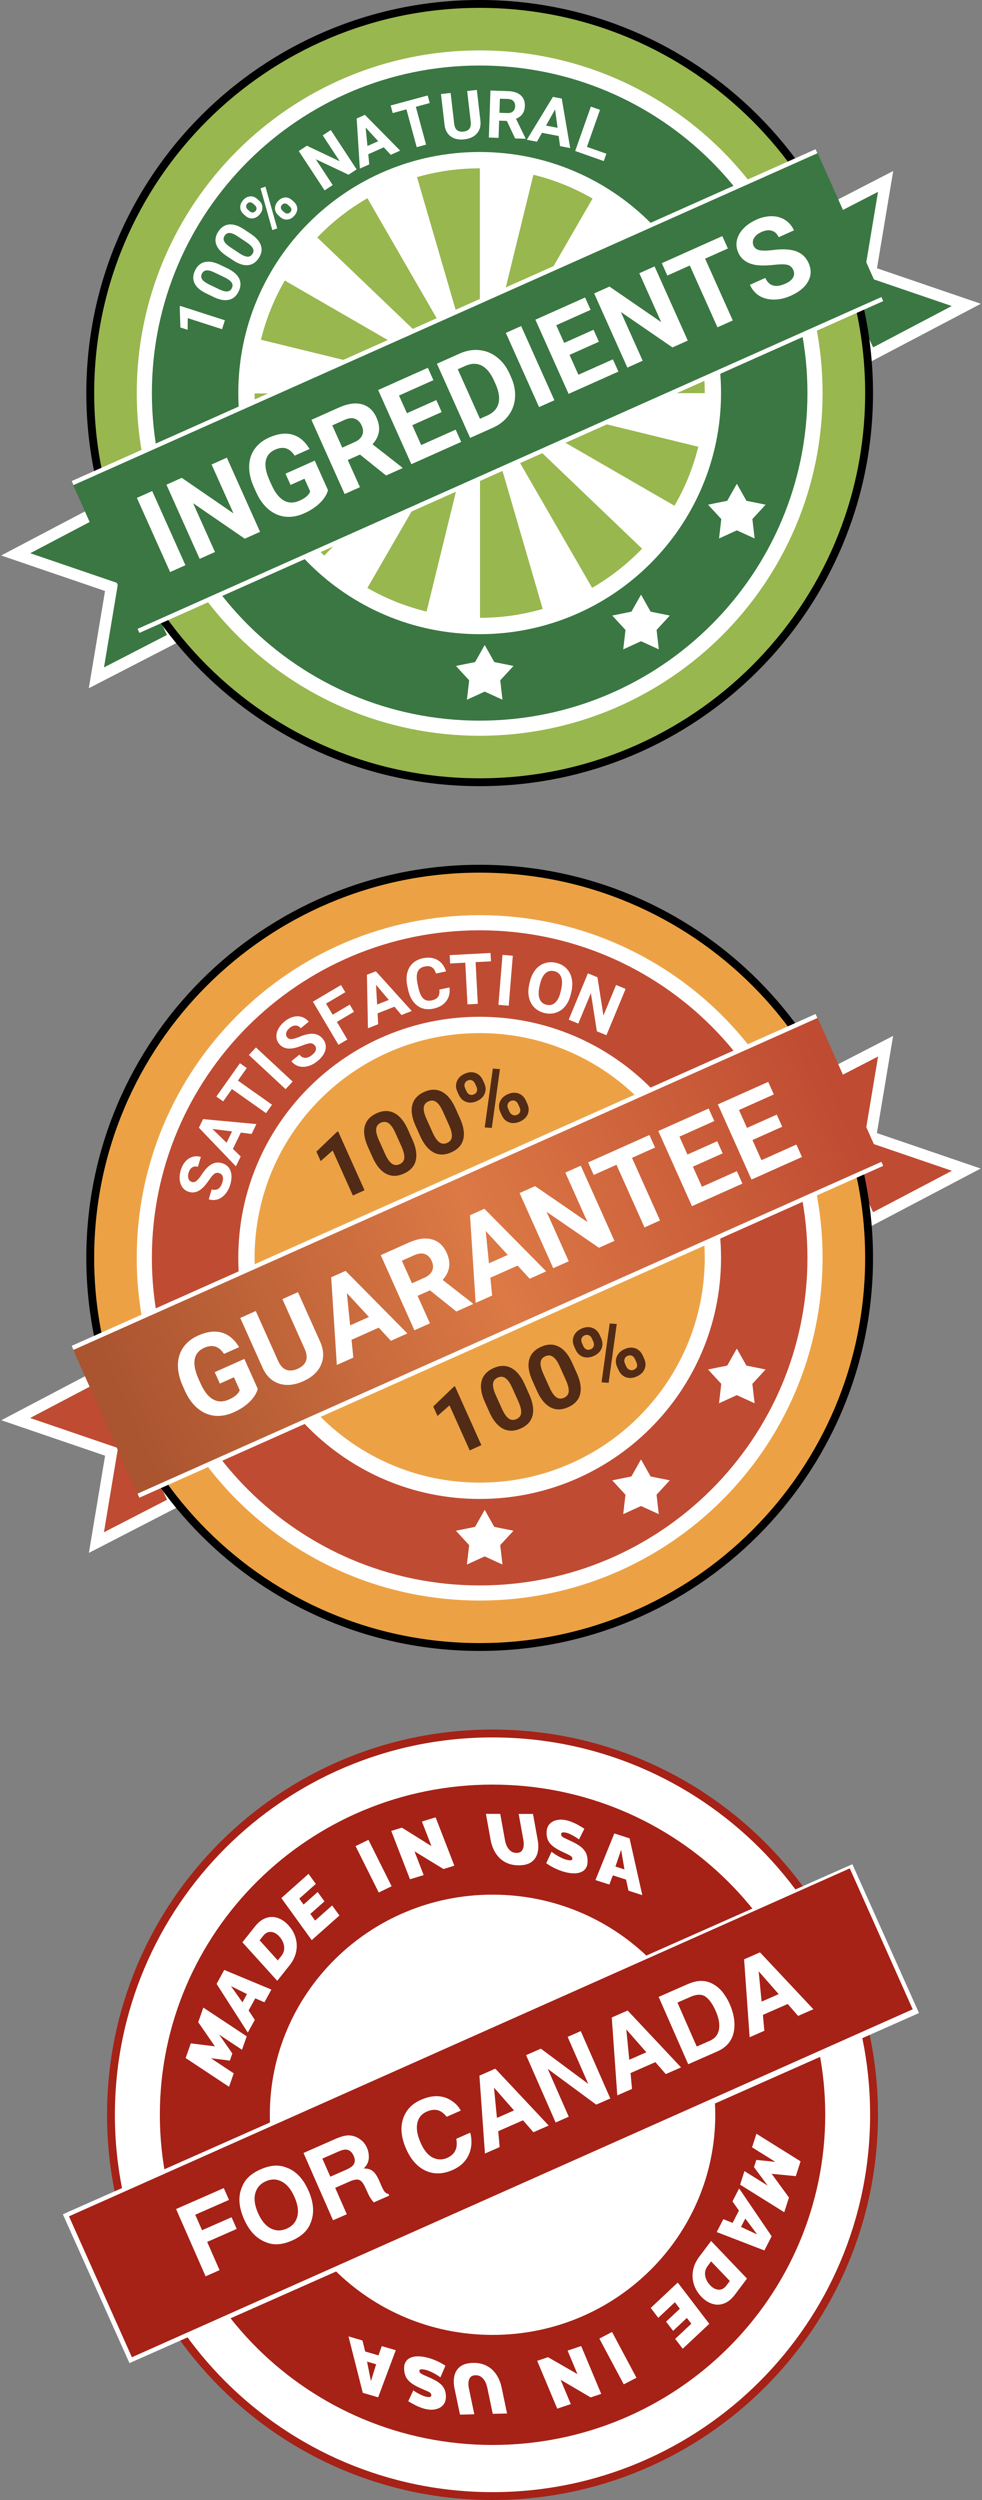 <svg width="125" height="318" viewBox="0 0 125 318" fill="none" xmlns="http://www.w3.org/2000/svg">
<rect x="0" y="0" width="125" height="318" fill="#808080" stroke="none"/>
<path d="M102.781 28.206L112.73 23.078L110.805 34.617L123.001 38.783L110.805 45.194L102.781 28.206Z" fill="#3A7742" stroke="white" stroke-width="1.469"/>
<path d="M22.22 81.091L12.271 86.219L14.196 74.681L2 70.514L14.196 64.104L22.22 81.091Z" fill="#3A7742" stroke="white" stroke-width="1.469"/>
<path d="M110.626 50C110.626 77.337 88.434 99.5 61.057 99.5C33.681 99.5 11.489 77.337 11.489 50C11.489 22.663 33.681 0.5 61.057 0.5C88.434 0.5 110.626 22.663 110.626 50Z" fill="#98B74F" stroke="black"/>
<path d="M97.207 50C97.207 69.922 81.032 86.09 61.057 86.09C41.083 86.09 24.908 69.922 24.908 50C24.908 30.078 41.083 13.91 61.057 13.91C81.032 13.91 97.207 30.078 97.207 50Z" stroke="white" stroke-width="15"/>
<path d="M97.281 50C97.281 69.967 81.07 86.167 61.057 86.167C41.044 86.167 24.833 69.967 24.833 50C24.833 30.033 41.044 13.834 61.057 13.834C81.07 13.834 97.281 30.033 97.281 50Z" stroke="#3A7742" stroke-width="11"/>
<path d="M90.704 50.022C90.704 52.392 90.419 54.753 89.855 57.055L61.083 50.022H90.704Z" fill="white"/>
<path d="M86.734 64.841C85.549 66.894 84.12 68.797 82.48 70.509L61.089 50.039L86.734 64.841Z" fill="white"/>
<path d="M75.896 75.683C73.842 76.868 71.652 77.803 69.375 78.467L61.097 50.059L75.896 75.683Z" fill="white"/>
<path d="M61.101 79.621C58.728 79.621 56.363 79.336 54.058 78.772L61.101 50.041L61.101 79.621Z" fill="white"/>
<path d="M46.272 75.638C44.217 74.453 42.312 73.025 40.597 71.386L61.082 50.02L46.272 75.638Z" fill="white"/>
<path d="M35.45 64.832C34.264 62.779 33.329 60.592 32.665 58.317L61.103 50.042L35.45 64.832Z" fill="white"/>
<path d="M31.48 50.041C31.48 47.672 31.765 45.31 32.329 43.009L61.101 50.041L31.48 50.041Z" fill="white"/>
<path d="M31.48 50.041C31.48 47.671 31.765 45.31 32.329 43.008L61.101 50.041L31.48 50.041Z" fill="white"/>
<path d="M35.45 35.222C36.635 33.169 38.064 31.266 39.704 29.554L61.096 50.024L35.45 35.222Z" fill="white"/>
<path d="M46.288 24.38C48.342 23.195 50.532 22.26 52.809 21.596L61.087 50.004L46.288 24.38Z" fill="white"/>
<path d="M61.083 20.442C63.456 20.442 65.821 20.727 68.126 21.291L61.083 50.022L61.083 20.442Z" fill="white"/>
<path d="M75.912 24.424C77.967 25.609 79.872 27.036 81.587 28.675L61.102 50.041L75.912 24.424Z" fill="white"/>
<path d="M86.734 35.233C87.92 37.285 88.855 39.472 89.519 41.748L61.081 50.023L86.734 35.233Z" fill="white"/>
<path d="M90.704 50.022C90.704 52.391 90.419 54.752 89.855 57.054L61.083 50.022L90.704 50.022Z" fill="white"/>
<path d="M81.597 75.641L82.82 77.806L85.26 78.298L83.576 80.129L83.861 82.598L81.597 81.564L79.334 82.598L79.62 80.129L77.935 78.298L80.375 77.806L81.597 75.641Z" fill="white"/>
<path d="M61.699 82.049L62.921 84.215L65.362 84.707L63.677 86.537L63.962 89.007L61.699 87.972L59.435 89.007L59.721 86.537L58.036 84.707L60.476 84.215L61.699 82.049Z" fill="white"/>
<path d="M93.793 61.537L95.015 63.703L97.456 64.195L95.771 66.025L96.057 68.495L93.793 67.46L91.529 68.495L91.815 66.025L90.13 64.195L92.57 63.703L93.793 61.537Z" fill="white"/>
<rect width="103.703" height="21.159" transform="matrix(0.913 -0.407 0.407 0.913 9.132 61.188)" fill="white"/>
<rect width="103.786" height="20.03" transform="matrix(0.913 -0.407 0.407 0.913 9.324 61.72)" fill="#3A7742"/>
<path d="M23.602 71.896L21.654 72.767L17.426 63.331L19.374 62.461L23.602 71.896Z" fill="white"/>
<path d="M33.103 67.651L31.155 68.521L24.58 64.008L27.362 70.216L25.414 71.087L21.186 61.651L23.134 60.781L29.721 65.304L26.933 59.083L28.875 58.215L33.103 67.651Z" fill="white"/>
<path d="M41.751 62.355C41.588 62.931 41.239 63.479 40.702 63.998C40.164 64.514 39.505 64.945 38.726 65.294C37.908 65.659 37.11 65.803 36.332 65.726C35.557 65.642 34.848 65.336 34.206 64.809C33.569 64.279 33.041 63.559 32.622 62.647L32.335 62.005C31.913 61.063 31.706 60.178 31.714 59.35C31.725 58.516 31.947 57.784 32.382 57.154C32.819 56.518 33.441 56.02 34.246 55.66C35.367 55.159 36.364 55.035 37.236 55.288C38.106 55.537 38.828 56.145 39.402 57.113L37.506 57.96C37.177 57.459 36.807 57.15 36.396 57.032C35.99 56.913 35.527 56.97 35.007 57.202C34.345 57.498 33.952 57.972 33.828 58.623C33.704 59.275 33.86 60.092 34.295 61.075L34.565 61.678C35.008 62.667 35.532 63.33 36.135 63.667C36.738 64.004 37.403 64.01 38.13 63.685C38.862 63.359 39.314 62.97 39.486 62.52L38.758 60.893L36.985 61.685L36.343 60.253L40.064 58.59L41.751 62.355Z" fill="white"/>
<path d="M45.822 57.822L44.27 58.515L45.818 61.969L43.87 62.84L39.642 53.404L43.155 51.834C44.272 51.335 45.245 51.199 46.074 51.425C46.903 51.651 47.52 52.218 47.927 53.125C48.215 53.769 48.315 54.369 48.228 54.927C48.142 55.478 47.873 56.008 47.42 56.517L51.193 59.459L51.234 59.549L49.143 60.484L45.822 57.822ZM43.565 56.941L45.136 56.238C45.626 56.02 45.949 55.727 46.107 55.361C46.263 54.991 46.244 54.587 46.048 54.151C45.849 53.706 45.564 53.413 45.195 53.272C44.829 53.13 44.385 53.175 43.861 53.409L42.296 54.108L43.565 56.941Z" fill="white"/>
<path d="M56.22 52.413L52.48 54.085L53.612 56.612L58.002 54.651L58.702 56.212L52.364 59.044L48.136 49.609L54.461 46.783L55.167 48.357L50.79 50.313L51.797 52.562L55.538 50.89L56.22 52.413Z" fill="white"/>
<path d="M59.845 55.702L55.617 46.266L58.527 44.966C59.358 44.595 60.184 44.451 61.007 44.535C61.831 44.612 62.582 44.914 63.26 45.441C63.936 45.964 64.47 46.663 64.863 47.54L65.058 47.975C65.451 48.852 65.618 49.713 65.56 50.558C65.507 51.401 65.235 52.157 64.746 52.827C64.256 53.497 63.599 54.019 62.774 54.393L59.845 55.702ZM58.271 46.97L61.093 53.269L62.035 52.849C62.797 52.508 63.268 51.999 63.448 51.323C63.628 50.646 63.515 49.843 63.11 48.915L62.886 48.416C62.456 47.457 61.932 46.82 61.313 46.505C60.692 46.187 59.998 46.198 59.232 46.541L58.271 46.97Z" fill="white"/>
<path d="M70.567 50.911L68.618 51.781L64.391 42.346L66.339 41.475L70.567 50.911Z" fill="white"/>
<path d="M76.235 43.47L72.494 45.142L73.627 47.669L78.017 45.707L78.716 47.269L72.378 50.101L68.151 40.666L74.476 37.84L75.181 39.414L70.804 41.37L71.812 43.619L75.552 41.947L76.235 43.47Z" fill="white"/>
<path d="M87.548 43.323L85.6 44.193L79.026 39.68L81.808 45.888L79.859 46.758L75.632 37.323L77.58 36.452L84.166 40.976L81.379 34.755L83.321 33.887L87.548 43.323Z" fill="white"/>
<path d="M92.65 31.609L89.754 32.903L93.276 40.764L91.328 41.634L87.806 33.773L84.948 35.05L84.243 33.475L91.945 30.034L92.65 31.609Z" fill="white"/>
<path d="M100.979 34.35C100.815 33.983 100.559 33.76 100.212 33.682C99.863 33.599 99.303 33.601 98.531 33.687C97.756 33.768 97.125 33.791 96.636 33.755C95.303 33.656 94.417 33.116 93.977 32.136C93.749 31.626 93.689 31.108 93.796 30.583C93.906 30.052 94.179 29.554 94.616 29.089C95.056 28.623 95.612 28.24 96.283 27.94C96.958 27.638 97.615 27.492 98.254 27.503C98.89 27.508 99.453 27.669 99.943 27.984C100.437 28.298 100.81 28.738 101.064 29.303L99.116 30.174C98.922 29.742 98.636 29.468 98.256 29.352C97.875 29.232 97.438 29.283 96.944 29.503C96.468 29.716 96.144 29.983 95.97 30.304C95.795 30.621 95.781 30.943 95.928 31.271C96.066 31.578 96.335 31.767 96.735 31.837C97.14 31.905 97.684 31.895 98.367 31.808C99.624 31.645 100.616 31.697 101.344 31.963C102.071 32.229 102.599 32.73 102.928 33.464C103.294 34.281 103.272 35.06 102.862 35.804C102.45 36.543 101.72 37.146 100.672 37.614C99.945 37.939 99.223 38.103 98.508 38.107C97.79 38.106 97.17 37.945 96.647 37.624C96.128 37.301 95.732 36.835 95.459 36.226L97.414 35.352C97.88 36.394 98.737 36.636 99.984 36.078C100.447 35.871 100.767 35.617 100.944 35.315C101.118 35.009 101.13 34.687 100.979 34.35Z" fill="white"/>
<path d="M28.628 40.743L28.263 41.874L23.899 40.468L23.883 41.953L22.962 41.657L22.878 39.025L22.917 38.904L28.628 40.743Z" fill="white"/>
<path d="M28.952 34.138C29.698 34.498 30.195 34.927 30.441 35.426C30.687 35.925 30.666 36.472 30.379 37.067C30.095 37.654 29.683 38.01 29.145 38.133C28.607 38.257 27.974 38.148 27.247 37.807L26.253 37.328C25.5 36.964 25.003 36.533 24.763 36.034C24.524 35.532 24.547 34.988 24.831 34.401C25.115 33.813 25.526 33.458 26.064 33.334C26.6 33.209 27.232 33.317 27.959 33.659L28.952 34.138ZM27.345 34.682C26.898 34.466 26.544 34.371 26.281 34.397C26.018 34.419 25.823 34.56 25.698 34.819C25.576 35.07 25.584 35.304 25.721 35.519C25.856 35.73 26.128 35.939 26.537 36.145L27.849 36.778C28.289 36.99 28.645 37.089 28.917 37.074C29.188 37.056 29.387 36.914 29.515 36.65C29.642 36.389 29.63 36.151 29.481 35.936C29.332 35.721 29.048 35.509 28.628 35.3L27.345 34.682Z" fill="white"/>
<path d="M31.918 29.744C32.607 30.203 33.039 30.697 33.214 31.225C33.389 31.753 33.294 32.292 32.927 32.842C32.565 33.384 32.108 33.68 31.558 33.729C31.008 33.778 30.396 33.583 29.723 33.145L28.805 32.534C28.109 32.071 27.676 31.575 27.507 31.048C27.34 30.518 27.437 29.982 27.799 29.439C28.161 28.896 28.617 28.601 29.168 28.552C29.716 28.501 30.326 28.695 31 29.134L31.918 29.744ZM30.251 30.063C29.838 29.788 29.5 29.645 29.236 29.635C28.972 29.62 28.76 29.733 28.601 29.973C28.445 30.205 28.421 30.437 28.526 30.669C28.631 30.897 28.872 31.141 29.249 31.402L30.461 32.209C30.868 32.479 31.207 32.626 31.478 32.648C31.749 32.667 31.966 32.555 32.129 32.31C32.29 32.069 32.312 31.831 32.194 31.598C32.076 31.365 31.823 31.116 31.436 30.852L30.251 30.063Z" fill="white"/>
<path d="M31.002 27.238C30.729 26.992 30.589 26.703 30.581 26.374C30.571 26.043 30.696 25.734 30.956 25.448C31.22 25.158 31.517 25.001 31.846 24.977C32.173 24.952 32.479 25.069 32.766 25.329L32.985 25.527C33.259 25.776 33.399 26.064 33.405 26.392C33.411 26.719 33.284 27.026 33.024 27.312C32.762 27.6 32.467 27.758 32.138 27.786C31.809 27.809 31.502 27.692 31.218 27.434L31.002 27.238ZM31.767 26.867C31.889 26.977 32.019 27.032 32.157 27.031C32.295 27.026 32.415 26.967 32.519 26.854C32.622 26.74 32.666 26.616 32.652 26.48C32.638 26.345 32.568 26.221 32.442 26.107L32.216 25.902C32.095 25.792 31.966 25.736 31.83 25.735C31.694 25.733 31.572 25.792 31.465 25.909C31.364 26.021 31.319 26.145 31.331 26.282C31.342 26.418 31.413 26.545 31.545 26.665L31.767 26.867ZM35.423 27.382C35.148 27.134 35.009 26.845 35.005 26.515C34.999 26.184 35.125 25.876 35.383 25.592C35.645 25.304 35.94 25.147 36.267 25.121C36.594 25.092 36.902 25.209 37.193 25.472L37.412 25.671C37.684 25.918 37.825 26.205 37.835 26.532C37.843 26.858 37.715 27.166 37.451 27.456C37.185 27.748 36.888 27.906 36.559 27.93C36.23 27.953 35.926 27.839 35.648 27.587L35.423 27.382ZM36.192 27.013C36.303 27.115 36.432 27.165 36.578 27.163C36.723 27.162 36.846 27.107 36.946 26.997C37.171 26.75 37.146 26.502 36.872 26.253L36.64 26.043C36.519 25.933 36.39 25.879 36.254 25.881C36.116 25.882 35.995 25.939 35.892 26.053C35.789 26.167 35.743 26.292 35.756 26.429C35.766 26.564 35.835 26.69 35.963 26.806L36.192 27.013ZM35.287 29.047L34.665 29.267L33.166 23.959L33.788 23.74L35.287 29.047Z" fill="white"/>
<path d="M45.394 21.546L44.361 22.223L40.189 20.249L42.351 23.54L41.319 24.217L38.032 19.215L39.065 18.538L43.245 20.517L41.078 17.219L42.108 16.544L45.394 21.546Z" fill="white"/>
<path d="M48.855 18.737L46.877 19.619L47.004 20.912L45.805 21.446L45.401 15.075L46.446 14.609L50.937 19.159L49.737 19.694L48.855 18.737ZM46.774 18.571L48.143 17.961L46.541 16.223L46.774 18.571Z" fill="white"/>
<path d="M54.701 13.108L52.929 13.587L54.234 18.398L53.042 18.721L51.737 13.91L49.988 14.383L49.727 13.419L54.44 12.144L54.701 13.108Z" fill="white"/>
<path d="M60.697 11.436L61.151 15.351C61.226 16.001 61.081 16.539 60.716 16.964C60.354 17.39 59.82 17.643 59.113 17.725C58.418 17.805 57.845 17.685 57.393 17.365C56.942 17.045 56.675 16.564 56.592 15.923L56.133 11.963L57.36 11.822L57.815 15.744C57.86 16.133 57.986 16.407 58.192 16.565C58.4 16.72 58.67 16.779 58.999 16.741C59.689 16.661 59.998 16.259 59.925 15.534L59.466 11.578L60.697 11.436Z" fill="white"/>
<path d="M64.52 15.381L63.537 15.347L63.462 17.536L62.227 17.494L62.432 11.514L64.658 11.59C65.366 11.614 65.906 11.79 66.279 12.118C66.653 12.447 66.829 12.898 66.81 13.473C66.796 13.881 66.695 14.219 66.507 14.486C66.322 14.752 66.047 14.959 65.683 15.108L66.895 17.596L66.893 17.653L65.568 17.608L64.52 15.381ZM63.571 14.349L64.566 14.383C64.876 14.394 65.119 14.324 65.294 14.174C65.47 14.021 65.562 13.806 65.572 13.529C65.582 13.247 65.508 13.023 65.352 12.856C65.198 12.689 64.956 12.6 64.624 12.588L63.632 12.554L63.571 14.349Z" fill="white"/>
<path d="M71.114 17.301L68.988 16.894L68.351 18.027L67.061 17.78L70.381 12.323L71.505 12.538L72.58 18.837L71.29 18.59L71.114 17.301ZM69.504 15.976L70.975 16.257L70.657 13.916L69.504 15.976Z" fill="white"/>
<path d="M74.712 18.683L77.185 19.553L76.856 20.488L73.218 19.208L75.21 13.563L76.375 13.973L74.712 18.683Z" fill="white"/>
<path d="M102.779 138.204L112.729 133.076L110.803 144.615L123 148.781L110.803 155.192L102.779 138.204Z" fill="#BF4B32" stroke="white" stroke-width="1.454"/>
<path d="M22.222 191.089L12.272 196.217L14.197 184.679L2.001 180.512L14.197 174.102L22.222 191.089Z" fill="#BF4B32" stroke="white" stroke-width="1.454"/>
<path d="M110.626 160C110.626 187.337 88.434 209.5 61.057 209.5C33.679 209.5 11.487 187.337 11.487 160C11.487 132.663 33.679 110.5 61.057 110.5C88.434 110.5 110.626 132.663 110.626 160Z" fill="#ECA244" stroke="black"/>
<path d="M97.206 160C97.206 179.922 81.031 196.09 61.056 196.09C41.081 196.09 24.905 179.922 24.905 160C24.905 140.078 41.081 123.911 61.056 123.911C81.031 123.911 97.206 140.078 97.206 160Z" stroke="white" stroke-width="15"/>
<path d="M97.281 160C97.281 179.967 81.07 196.167 61.057 196.167C41.043 196.167 24.832 179.967 24.832 160C24.832 140.033 41.043 123.833 61.057 123.833C81.07 123.833 97.281 140.033 97.281 160Z" stroke="#BF4B32" stroke-width="11"/>
<path d="M81.594 185.641L82.816 187.807L85.257 188.298L83.572 190.129L83.858 192.598L81.594 191.564L79.33 192.598L79.616 190.129L77.931 188.298L80.371 187.807L81.594 185.641Z" fill="white"/>
<path d="M61.697 192.052L62.92 194.218L65.36 194.709L63.675 196.54L63.961 199.01L61.697 197.975L59.433 199.01L59.719 196.54L58.034 194.709L60.475 194.218L61.697 192.052Z" fill="white"/>
<path d="M93.791 171.538L95.013 173.704L97.454 174.196L95.769 176.026L96.055 178.496L93.791 177.461L91.527 178.496L91.812 176.026L90.127 174.196L92.568 173.704L93.791 171.538Z" fill="white"/>
<rect width="103.705" height="21.159" transform="matrix(0.913 -0.407 0.407 0.913 9.129 171.189)" fill="white"/>
<rect width="103.788" height="20.03" transform="matrix(0.913 -0.407 0.407 0.913 9.321 171.721)" fill="url(#paint0_linear_1_8833)"/>
<path d="M32.813 176.67C32.648 177.253 32.293 177.808 31.75 178.335C31.205 178.857 30.538 179.294 29.748 179.647C28.919 180.017 28.11 180.163 27.322 180.085C26.537 180 25.819 179.69 25.169 179.156C24.523 178.619 23.988 177.889 23.564 176.965L23.272 176.315C22.845 175.361 22.635 174.464 22.644 173.625C22.654 172.78 22.88 172.038 23.321 171.4C23.764 170.756 24.393 170.251 25.209 169.887C26.345 169.379 27.355 169.254 28.238 169.51C29.12 169.762 29.851 170.379 30.433 171.359L28.512 172.217C28.179 171.709 27.804 171.396 27.387 171.277C26.976 171.157 26.506 171.214 25.98 171.449C25.309 171.749 24.911 172.229 24.785 172.889C24.66 173.549 24.818 174.377 25.259 175.373L25.532 175.983C25.981 176.986 26.511 177.658 27.122 177.999C27.733 178.341 28.407 178.347 29.144 178.018C29.886 177.686 30.343 177.293 30.518 176.836L29.78 175.189L27.983 175.991L27.333 174.54L31.103 172.856L32.813 176.67Z" fill="white"/>
<path d="M37.926 164.362L40.748 170.658C41.216 171.704 41.258 172.679 40.873 173.581C40.492 174.481 39.733 175.185 38.597 175.693C37.479 176.193 36.458 176.294 35.535 175.997C34.613 175.7 33.913 175.038 33.437 174.011L30.584 167.643L32.558 166.761L35.385 173.07C35.665 173.696 36.019 174.087 36.447 174.243C36.877 174.392 37.358 174.348 37.888 174.111C38.998 173.615 39.301 172.781 38.797 171.609L35.946 165.247L37.926 164.362Z" fill="white"/>
<path d="M48.209 168.877L44.748 170.423L44.973 172.687L42.874 173.624L42.157 162.472L43.986 161.654L51.855 169.612L49.756 170.549L48.209 168.877ZM44.566 168.589L46.961 167.519L44.154 164.479L44.566 168.589Z" fill="white"/>
<path d="M54.728 164.128L53.156 164.831L54.724 168.33L52.75 169.212L48.466 159.653L52.026 158.062C53.157 157.556 54.143 157.418 54.983 157.647C55.822 157.876 56.448 158.45 56.86 159.369C57.152 160.022 57.254 160.63 57.165 161.195C57.078 161.754 56.806 162.291 56.347 162.806L60.169 165.786L60.211 165.878L58.092 166.825L54.728 164.128ZM52.441 163.235L54.033 162.524C54.529 162.302 54.856 162.006 55.017 161.635C55.175 161.26 55.155 160.851 54.957 160.409C54.755 159.958 54.467 159.661 54.092 159.519C53.722 159.374 53.272 159.42 52.741 159.658L51.155 160.366L52.441 163.235Z" fill="white"/>
<path d="M65.881 160.981L62.42 162.527L62.645 164.79L60.546 165.728L59.829 154.576L61.658 153.758L69.527 161.716L67.428 162.653L65.881 160.981ZM62.239 160.693L64.633 159.623L61.826 156.583L62.239 160.693Z" fill="white"/>
<path d="M78.212 157.835L76.238 158.717L69.577 154.144L72.396 160.434L70.422 161.316L66.138 151.756L68.112 150.874L74.785 155.458L71.961 149.155L73.928 148.276L78.212 157.835Z" fill="white"/>
<path d="M83.381 145.967L80.446 147.278L84.015 155.242L82.041 156.124L78.472 148.16L75.578 149.454L74.863 147.858L82.666 144.372L83.381 145.967Z" fill="white"/>
<path d="M91.988 146.707L88.198 148.401L89.346 150.961L93.793 148.974L94.502 150.556L88.081 153.425L83.797 143.866L90.206 141.003L90.921 142.598L86.486 144.58L87.507 146.858L91.297 145.165L91.988 146.707Z" fill="white"/>
<path d="M99.567 143.321L95.778 145.014L96.925 147.575L101.373 145.587L102.082 147.17L95.66 150.039L91.377 140.48L97.785 137.616L98.5 139.212L94.066 141.193L95.086 143.471L98.876 141.778L99.567 143.321Z" fill="white"/>
<path d="M27.903 149.222C27.664 149.151 27.457 149.182 27.281 149.313C27.103 149.443 26.879 149.706 26.61 150.101C26.338 150.496 26.096 150.801 25.883 151.015C25.302 151.599 24.694 151.798 24.057 151.61C23.726 151.513 23.459 151.334 23.255 151.073C23.049 150.809 22.925 150.481 22.881 150.091C22.839 149.698 22.882 149.285 23.01 148.851C23.139 148.414 23.333 148.048 23.594 147.753C23.852 147.458 24.153 147.259 24.497 147.156C24.842 147.051 25.198 147.052 25.566 147.16L25.194 148.42C24.914 148.338 24.67 148.362 24.464 148.493C24.255 148.623 24.103 148.848 24.009 149.167C23.918 149.476 23.913 149.734 23.995 149.944C24.074 150.153 24.22 150.289 24.433 150.351C24.632 150.41 24.828 150.359 25.021 150.2C25.215 150.038 25.429 149.78 25.661 149.425C26.089 148.772 26.511 148.328 26.927 148.095C27.344 147.861 27.79 147.814 28.267 147.955C28.797 148.11 29.155 148.433 29.34 148.923C29.522 149.412 29.513 149.995 29.313 150.673C29.174 151.143 28.962 151.546 28.677 151.883C28.389 152.218 28.065 152.444 27.704 152.56C27.345 152.673 26.967 152.672 26.572 152.555L26.945 151.291C27.621 151.49 28.078 151.186 28.316 150.379C28.404 150.08 28.413 149.828 28.342 149.625C28.268 149.42 28.121 149.286 27.903 149.222Z" fill="white"/>
<path d="M30.652 144.065L29.646 146.138L30.639 147.105L30.029 148.362L25.319 143.446L25.85 142.35L32.639 142.982L32.029 144.239L30.652 144.065ZM28.842 145.355L29.538 143.92L27.037 143.601L28.842 145.355Z" fill="white"/>
<path d="M31.413 135.856L30.283 137.451L34.626 140.519L33.866 141.592L29.523 138.524L28.409 140.097L27.539 139.483L30.543 135.242L31.413 135.856Z" fill="white"/>
<path d="M37.249 137.578L36.352 138.54L31.68 134.195L32.577 133.233L37.249 137.578Z" fill="white"/>
<path d="M40.069 132.978C39.911 132.786 39.723 132.695 39.504 132.704C39.283 132.711 38.95 132.803 38.504 132.979C38.057 133.153 37.685 133.269 37.388 133.327C36.579 133.484 35.964 133.306 35.543 132.793C35.325 132.527 35.205 132.229 35.183 131.899C35.163 131.565 35.244 131.225 35.428 130.878C35.615 130.529 35.883 130.211 36.234 129.924C36.586 129.635 36.954 129.442 37.335 129.344C37.715 129.245 38.076 129.249 38.418 129.358C38.763 129.464 39.057 129.665 39.3 129.961L38.282 130.794C38.096 130.569 37.882 130.452 37.637 130.445C37.391 130.435 37.139 130.536 36.881 130.747C36.632 130.95 36.482 131.162 36.432 131.381C36.379 131.598 36.423 131.792 36.564 131.963C36.695 132.124 36.886 132.192 37.136 132.169C37.387 132.144 37.709 132.05 38.102 131.888C38.823 131.587 39.422 131.458 39.898 131.498C40.374 131.539 40.769 131.751 41.084 132.135C41.435 132.561 41.548 133.029 41.425 133.538C41.3 134.044 40.964 134.521 40.416 134.969C40.036 135.28 39.634 135.495 39.209 135.613C38.782 135.728 38.386 135.733 38.023 135.627C37.662 135.519 37.351 135.305 37.089 134.987L38.11 134.151C38.557 134.695 39.106 134.7 39.758 134.167C39.999 133.969 40.148 133.766 40.205 133.557C40.259 133.347 40.213 133.154 40.069 132.978Z" fill="white"/>
<path d="M45.059 128.7L42.884 129.986L44.213 132.227L43.08 132.897L39.829 127.411L43.409 125.296L43.951 126.211L41.504 127.657L42.344 129.074L44.519 127.788L45.059 128.7Z" fill="white"/>
<path d="M50.21 128.052L48.064 128.898L48.138 130.28L46.836 130.793L46.705 123.992L47.84 123.545L52.407 128.598L51.105 129.111L50.21 128.052ZM48.003 127.778L49.489 127.192L47.865 125.267L48.003 127.778Z" fill="white"/>
<path d="M57.21 125.602C57.305 126.283 57.169 126.864 56.803 127.346C56.44 127.826 55.892 128.145 55.16 128.302C54.359 128.473 53.671 128.34 53.095 127.902C52.522 127.461 52.134 126.771 51.933 125.832L51.851 125.451C51.722 124.851 51.715 124.301 51.828 123.799C51.942 123.297 52.169 122.883 52.508 122.556C52.85 122.226 53.282 122.005 53.802 121.894C54.523 121.74 55.145 121.808 55.668 122.099C56.191 122.39 56.562 122.876 56.78 123.558L55.493 123.834C55.375 123.438 55.2 123.171 54.967 123.033C54.736 122.891 54.423 122.863 54.028 122.947C53.599 123.039 53.311 123.262 53.162 123.616C53.016 123.967 53.01 124.465 53.142 125.111L53.243 125.582C53.388 126.256 53.595 126.726 53.865 126.994C54.138 127.261 54.494 127.347 54.935 127.253C55.332 127.168 55.609 127.015 55.765 126.793C55.923 126.568 55.976 126.263 55.923 125.877L57.21 125.602Z" fill="white"/>
<path d="M62.494 122.281L60.54 122.384L60.82 127.687L59.506 127.757L59.226 122.453L57.298 122.554L57.242 121.492L62.438 121.218L62.494 122.281Z" fill="white"/>
<path d="M64.755 127.923L63.444 127.816L63.964 121.461L65.275 121.568L64.755 127.923Z" fill="white"/>
<path d="M72.674 126.402C72.536 127.014 72.306 127.527 71.985 127.939C71.664 128.352 71.273 128.638 70.811 128.797C70.353 128.957 69.862 128.979 69.34 128.861C68.824 128.745 68.391 128.517 68.042 128.178C67.693 127.839 67.459 127.415 67.34 126.907C67.221 126.395 67.228 125.84 67.36 125.242L67.43 124.934C67.568 124.322 67.799 123.808 68.124 123.393C68.452 122.976 68.845 122.689 69.303 122.532C69.765 122.373 70.255 122.351 70.774 122.468C71.293 122.585 71.726 122.814 72.072 123.155C72.421 123.494 72.652 123.922 72.767 124.439C72.884 124.953 72.874 125.515 72.737 126.124L72.674 126.402ZM71.437 125.827C71.584 125.175 71.579 124.653 71.422 124.261C71.264 123.87 70.969 123.625 70.535 123.528C70.104 123.431 69.734 123.524 69.424 123.807C69.115 124.088 68.886 124.551 68.737 125.197L68.669 125.5C68.526 126.135 68.531 126.654 68.686 127.057C68.841 127.46 69.138 127.711 69.577 127.81C70.008 127.907 70.377 127.814 70.684 127.529C70.992 127.243 71.22 126.776 71.368 126.13L71.437 125.827Z" fill="white"/>
<path d="M77.191 131.683L75.975 131.18L75.215 126.325L73.608 130.202L72.393 129.699L74.835 123.807L76.051 124.31L76.811 129.175L78.421 125.29L79.633 125.791L77.191 131.683Z" fill="white"/>
<path d="M46.403 151.402L44.916 152.068L42.346 146.346L40.817 147.691L40.275 146.484L42.88 143.985L43.04 143.913L46.403 151.402Z" fill="#512B15"/>
<path d="M52.498 144.958C52.963 145.992 53.103 146.879 52.921 147.619C52.738 148.359 52.233 148.914 51.406 149.284C50.589 149.65 49.844 149.661 49.17 149.317C48.496 148.973 47.929 148.302 47.468 147.303L46.85 145.927C46.381 144.882 46.241 143.993 46.43 143.258C46.623 142.522 47.128 141.971 47.944 141.605C48.761 141.24 49.506 141.229 50.18 141.573C50.852 141.913 51.419 142.583 51.88 143.581L52.498 144.958ZM50.332 144.114C50.054 143.494 49.766 143.082 49.468 142.878C49.173 142.67 48.844 142.646 48.484 142.807C48.134 142.964 47.936 143.215 47.889 143.561C47.845 143.902 47.946 144.361 48.192 144.937L49.009 146.755C49.282 147.365 49.569 147.781 49.867 148.006C50.167 148.225 50.501 148.252 50.868 148.088C51.232 147.925 51.431 147.665 51.464 147.309C51.498 146.952 51.387 146.48 51.131 145.891L50.332 144.114Z" fill="#512B15"/>
<path d="M58.551 142.247C59.015 143.281 59.156 144.168 58.973 144.908C58.791 145.648 58.286 146.203 57.459 146.573C56.642 146.939 55.897 146.95 55.223 146.606C54.549 146.262 53.982 145.591 53.521 144.592L52.903 143.216C52.434 142.171 52.294 141.282 52.483 140.547C52.676 139.811 53.181 139.26 53.997 138.894C54.814 138.529 55.559 138.518 56.233 138.862C56.905 139.202 57.472 139.872 57.933 140.87L58.551 142.247ZM56.385 141.403C56.107 140.783 55.819 140.371 55.521 140.167C55.225 139.959 54.897 139.935 54.537 140.096C54.187 140.253 53.989 140.504 53.942 140.85C53.897 141.191 53.998 141.65 54.245 142.226L55.062 144.044C55.335 144.654 55.621 145.07 55.92 145.295C56.22 145.514 56.554 145.541 56.921 145.377C57.285 145.214 57.484 144.954 57.517 144.598C57.551 144.241 57.44 143.769 57.184 143.18L56.385 141.403Z" fill="#512B15"/>
<path d="M58.215 138.856C58.009 138.397 57.991 137.959 58.162 137.541C58.331 137.12 58.658 136.801 59.142 136.584C59.633 136.364 60.091 136.329 60.517 136.48C60.942 136.627 61.263 136.942 61.479 137.425L61.645 137.795C61.853 138.257 61.871 138.695 61.698 139.11C61.526 139.524 61.198 139.84 60.714 140.056C60.227 140.275 59.769 140.311 59.341 140.165C58.915 140.015 58.594 139.7 58.379 139.221L58.215 138.856ZM59.381 138.809C59.473 139.014 59.606 139.154 59.78 139.229C59.955 139.298 60.139 139.29 60.331 139.204C60.523 139.118 60.647 138.986 60.704 138.809C60.76 138.631 60.741 138.436 60.645 138.224L60.474 137.844C60.382 137.639 60.251 137.498 60.081 137.422C59.911 137.346 59.726 137.352 59.527 137.442C59.338 137.526 59.214 137.658 59.154 137.837C59.093 138.012 59.112 138.211 59.212 138.434L59.381 138.809ZM63.687 141.458C63.479 140.996 63.463 140.557 63.639 140.141C63.813 139.721 64.141 139.404 64.621 139.189C65.108 138.97 65.564 138.935 65.989 139.082C66.415 139.224 66.739 139.54 66.959 140.03L67.125 140.399C67.331 140.858 67.35 141.296 67.183 141.712C67.014 142.125 66.684 142.441 66.193 142.661C65.699 142.883 65.239 142.918 64.813 142.767C64.386 142.617 64.068 142.307 63.857 141.838L63.687 141.458ZM64.855 141.416C64.939 141.604 65.073 141.738 65.257 141.816C65.441 141.894 65.625 141.892 65.81 141.809C66.229 141.621 66.334 141.296 66.127 140.834L65.951 140.444C65.859 140.238 65.727 140.1 65.555 140.029C65.381 139.955 65.198 139.96 65.006 140.046C64.814 140.133 64.688 140.265 64.628 140.444C64.567 140.619 64.585 140.815 64.682 141.031L64.855 141.416ZM62.602 143.474L61.7 143.409L62.735 135.925L63.636 135.99L62.602 143.474Z" fill="#512B15"/>
<path d="M61.275 183.823L59.788 184.489L57.218 178.767L55.689 180.112L55.147 178.905L57.752 176.406L57.912 176.334L61.275 183.823Z" fill="#512B15"/>
<path d="M67.37 177.379C67.835 178.413 67.975 179.3 67.793 180.04C67.61 180.78 67.105 181.335 66.278 181.706C65.461 182.071 64.716 182.082 64.042 181.738C63.368 181.394 62.801 180.723 62.34 179.724L61.722 178.348C61.253 177.304 61.113 176.414 61.302 175.679C61.495 174.943 62 174.392 62.816 174.026C63.633 173.661 64.378 173.65 65.052 173.994C65.724 174.334 66.291 175.004 66.752 176.002L67.37 177.379ZM65.204 176.535C64.926 175.915 64.638 175.504 64.34 175.3C64.045 175.091 63.717 175.067 63.356 175.228C63.006 175.385 62.808 175.636 62.761 175.982C62.717 176.323 62.818 176.782 63.064 177.358L63.881 179.176C64.154 179.786 64.441 180.203 64.739 180.427C65.04 180.646 65.373 180.673 65.74 180.509C66.104 180.346 66.303 180.086 66.337 179.73C66.37 179.373 66.259 178.901 66.003 178.312L65.204 176.535Z" fill="#512B15"/>
<path d="M73.423 174.668C73.888 175.702 74.028 176.589 73.846 177.329C73.663 178.069 73.158 178.624 72.331 178.994C71.514 179.36 70.769 179.371 70.095 179.027C69.421 178.683 68.854 178.012 68.393 177.013L67.775 175.637C67.306 174.593 67.166 173.703 67.355 172.968C67.548 172.232 68.053 171.681 68.869 171.315C69.686 170.95 70.431 170.939 71.105 171.283C71.777 171.623 72.344 172.293 72.805 173.291L73.423 174.668ZM71.257 173.824C70.979 173.204 70.691 172.792 70.393 172.589C70.097 172.38 69.769 172.356 69.409 172.517C69.059 172.674 68.861 172.925 68.814 173.271C68.769 173.612 68.87 174.071 69.117 174.647L69.934 176.465C70.207 177.075 70.493 177.492 70.792 177.716C71.092 177.935 71.426 177.962 71.793 177.798C72.157 177.635 72.356 177.375 72.389 177.019C72.423 176.662 72.312 176.19 72.055 175.601L71.257 173.824Z" fill="#512B15"/>
<path d="M73.087 171.277C72.881 170.818 72.863 170.38 73.034 169.962C73.204 169.541 73.53 169.222 74.014 169.005C74.505 168.785 74.963 168.751 75.389 168.901C75.814 169.048 76.135 169.363 76.352 169.846L76.518 170.216C76.725 170.678 76.743 171.116 76.57 171.531C76.398 171.945 76.07 172.261 75.586 172.478C75.099 172.696 74.641 172.732 74.213 172.587C73.787 172.436 73.466 172.121 73.251 171.642L73.087 171.277ZM74.253 171.23C74.345 171.435 74.478 171.575 74.652 171.65C74.827 171.719 75.011 171.711 75.203 171.625C75.395 171.539 75.519 171.407 75.576 171.23C75.632 171.052 75.613 170.857 75.517 170.645L75.347 170.265C75.254 170.06 75.123 169.919 74.953 169.843C74.783 169.767 74.598 169.774 74.399 169.863C74.21 169.947 74.086 170.079 74.026 170.258C73.965 170.433 73.984 170.632 74.085 170.855L74.253 171.23ZM78.559 173.879C78.351 173.417 78.335 172.978 78.511 172.562C78.685 172.142 79.013 171.825 79.493 171.61C79.98 171.392 80.436 171.356 80.861 171.503C81.287 171.645 81.611 171.961 81.831 172.451L81.997 172.82C82.203 173.279 82.222 173.717 82.055 174.133C81.886 174.546 81.556 174.863 81.065 175.082C80.571 175.304 80.111 175.339 79.685 175.189C79.259 175.038 78.94 174.728 78.73 174.259L78.559 173.879ZM79.727 173.837C79.811 174.025 79.945 174.159 80.129 174.237C80.313 174.315 80.497 174.313 80.682 174.23C81.101 174.042 81.206 173.717 80.999 173.255L80.823 172.865C80.731 172.659 80.599 172.521 80.427 172.45C80.253 172.376 80.07 172.381 79.878 172.468C79.686 172.554 79.56 172.686 79.501 172.865C79.439 173.041 79.457 173.236 79.554 173.452L79.727 173.837ZM77.474 175.895L76.573 175.83L77.607 168.346L78.508 168.411L77.474 175.895Z" fill="#512B15"/>
<path d="M111.257 269C111.257 295.785 89.514 317.5 62.691 317.5C35.868 317.5 14.125 295.785 14.125 269C14.125 242.215 35.868 220.5 62.691 220.5C89.514 220.5 111.257 242.215 111.257 269Z" fill="white" stroke="#A62116" stroke-width="1"/>
<path d="M99.967 269C99.967 289.548 83.285 306.218 62.691 306.218C42.098 306.218 25.416 289.548 25.416 269C25.416 248.452 42.098 231.782 62.691 231.782C83.285 231.782 99.967 248.452 99.967 269Z" stroke="white" stroke-width="11"/>
<path d="M98.045 269C98.045 288.276 82.273 304 62.696 304C43.119 304 27.347 288.276 27.347 269C27.347 249.724 43.119 234 62.696 234C82.273 234 98.045 249.724 98.045 269Z" stroke="#A62116" stroke-width="14"/>
<rect width="109.954" height="20.735" transform="matrix(0.914 -0.405 0.409 0.913 8.001 281.658)" fill="white"/>
<rect width="108.741" height="19.63" transform="matrix(0.914 -0.407 0.408 0.913 8.78 281.917)" fill="#A62116"/>
<path d="M29.148 279.829L24.853 281.715L25.718 283.685L29.478 282.034L30.131 283.522L26.371 285.173L27.948 288.765L26.17 289.545L22.413 280.99L28.487 278.324L29.148 279.829ZM37.162 285.003C35.937 285.541 34.855 285.618 33.916 285.236C32.689 284.8 31.738 283.812 31.062 282.274C30.373 280.705 30.29 279.336 30.813 278.169C31.167 277.218 31.956 276.474 33.181 275.937C34.405 275.399 35.487 275.321 36.427 275.704C37.636 276.111 38.586 277.099 39.275 278.668C39.95 280.206 40.035 281.574 39.53 282.771C39.175 283.721 38.386 284.466 37.162 285.003ZM37.843 281.959C38.027 281.254 37.908 280.419 37.484 279.454C37.062 278.493 36.528 277.843 35.879 277.504C35.233 277.159 34.556 277.142 33.847 277.453C33.138 277.765 32.687 278.275 32.494 278.983C32.302 279.692 32.417 280.528 32.841 281.493C33.264 282.458 33.802 283.109 34.454 283.447C35.106 283.784 35.787 283.798 36.496 283.486C37.205 283.175 37.654 282.666 37.843 281.959ZM44.517 277.482L42.668 278.294L44.143 281.653L42.394 282.421L38.633 273.855L42.835 272.01C43.44 271.757 43.934 271.629 44.315 271.623C44.7 271.616 45.062 271.695 45.403 271.859C45.684 271.995 45.937 272.17 46.161 272.386C46.385 272.602 46.571 272.878 46.719 273.215C46.898 273.622 46.971 274.068 46.94 274.554C46.906 275.035 46.689 275.461 46.287 275.831C46.752 275.817 47.131 275.921 47.423 276.144C47.717 276.361 47.996 276.77 48.26 277.371L48.512 277.946C48.684 278.338 48.816 278.596 48.908 278.722C49.052 278.923 49.232 279.038 49.448 279.067L49.543 279.283L47.572 280.148C47.435 279.982 47.329 279.846 47.255 279.74C47.103 279.52 46.969 279.285 46.855 279.035L46.494 278.243C46.246 277.701 45.986 277.381 45.712 277.284C45.442 277.185 45.044 277.251 44.517 277.482ZM44.919 275.448C45.205 275.128 45.242 274.729 45.031 274.248C44.803 273.729 44.477 273.456 44.054 273.429C43.816 273.413 43.503 273.491 43.116 273.661L41.035 274.574L42.046 276.876L44.074 275.985C44.477 275.808 44.759 275.629 44.919 275.448ZM59.674 274.071C59.292 274.937 58.603 275.588 57.607 276.026C56.375 276.567 55.233 276.597 54.181 276.116C53.127 275.631 52.296 274.697 51.689 273.314C51.032 271.819 50.927 270.49 51.373 269.328C51.761 268.316 52.493 267.574 53.571 267.101C55.012 266.468 56.273 266.478 57.355 267.131C57.956 267.5 58.388 267.946 58.65 268.469L56.859 269.255C56.563 268.895 56.278 268.651 56.004 268.522C55.515 268.293 54.951 268.318 54.312 268.599C53.661 268.885 53.263 269.374 53.118 270.066C52.972 270.754 53.11 271.578 53.532 272.539C53.954 273.5 54.468 274.134 55.074 274.441C55.682 274.742 56.293 274.759 56.905 274.49C57.533 274.214 57.921 273.799 58.07 273.244C58.155 272.943 58.161 272.545 58.087 272.051L59.86 271.272C60.115 272.274 60.053 273.207 59.674 274.071ZM66.576 269.703L63.42 271.088L63.601 273.11L61.729 273.931L61.025 264.022L63.047 263.134L69.843 270.369L67.901 271.221L66.576 269.703ZM65.428 268.446L62.879 265.544L63.255 269.4L65.428 268.446ZM77.684 266.925L75.894 267.711L69.724 263.163L72.396 269.248L70.728 269.98L66.966 261.413L68.843 260.589L74.881 265.072L72.255 259.091L73.923 258.359L77.684 266.925ZM83.422 262.305L80.266 263.691L80.447 265.713L78.575 266.534L77.871 256.625L79.893 255.737L86.689 262.972L84.748 263.824L83.422 262.305ZM82.274 261.049L79.725 258.147L80.1 262.003L82.274 261.049ZM91.293 260.95L87.603 262.57L83.841 254.004L87.532 252.383C88.066 252.158 88.535 252.026 88.939 251.987C89.626 251.921 90.271 252.07 90.875 252.433C91.36 252.729 91.766 253.1 92.092 253.549C92.418 253.997 92.68 254.446 92.878 254.895C93.378 256.035 93.573 257.1 93.463 258.091C93.311 259.429 92.587 260.382 91.293 260.95ZM89.822 253.984C89.343 253.64 88.697 253.646 87.883 254.004L86.232 254.728L88.687 260.319L90.338 259.595C91.183 259.224 91.588 258.549 91.556 257.569C91.537 257.032 91.389 256.448 91.112 255.816C90.729 254.944 90.299 254.334 89.822 253.984ZM100.268 254.908L97.112 256.294L97.293 258.315L95.421 259.137L94.717 249.228L96.74 248.34L103.535 255.575L101.594 256.427L100.268 254.908ZM99.12 253.652L96.571 250.75L96.947 254.606L99.12 253.652Z" fill="white"/>
<path d="M30.806 260.731L27.897 258.805L29.576 261.203L29.256 262.114L26.844 261.803L29.753 263.729L29.153 265.439L23.631 261.783L24.287 259.916L27.355 260.294L25.232 257.224L25.884 255.365L31.406 259.021L30.806 260.731Z" fill="white"/>
<path d="M27.569 252.352L28.544 250.574L34.545 253.075L33.66 254.69L32.49 254.19L31.645 255.731L32.434 256.924L31.544 258.547L27.569 252.352ZM31.438 253.647L29.399 252.632L30.861 254.699L31.438 253.647Z" fill="white"/>
<path d="M35.291 251.96L30.856 247.058L32.438 245.068C32.893 244.495 33.374 244.127 33.879 243.964C34.384 243.791 34.882 243.794 35.374 243.973C35.865 244.142 36.315 244.452 36.723 244.903C37.173 245.4 37.478 245.942 37.637 246.529C37.8 247.111 37.817 247.7 37.688 248.296C37.562 248.887 37.29 249.445 36.873 249.97L35.291 251.96ZM35.576 246.346C35.23 245.964 34.87 245.763 34.496 245.741C34.121 245.711 33.789 245.878 33.5 246.242L33.048 246.811L35.359 249.365L35.811 248.796C36.109 248.422 36.226 248.014 36.164 247.57C36.105 247.122 35.909 246.714 35.576 246.346Z" fill="white"/>
<path d="M42.279 242.37L43.205 243.652L39.68 246.787L35.811 241.432L39.273 238.354L40.2 239.636L38.096 241.506L38.641 242.261L40.438 240.662L41.299 241.854L39.502 243.452L40.112 244.297L42.279 242.37Z" fill="white"/>
<path d="M48.212 240.728L45.262 234.824L46.9 234.027L49.849 239.931L48.212 240.728Z" fill="white"/>
<path d="M52.758 235.488L53.93 238.511L52.188 239.044L49.802 232.894L51.16 232.478L54.92 234.825L53.707 231.698L55.449 231.165L57.835 237.315L56.45 237.739L52.758 235.488Z" fill="white"/>
<path d="M66.026 237.269C65.496 237.268 65.026 237.182 64.615 237.01C64.204 236.839 63.85 236.604 63.553 236.305C63.262 236.006 63.026 235.664 62.844 235.28C62.662 234.89 62.532 234.482 62.455 234.056L61.852 230.721L63.675 230.725L64.278 234.06C64.33 234.346 64.415 234.614 64.535 234.864C64.66 235.108 64.821 235.306 65.017 235.459C65.219 235.611 65.46 235.688 65.74 235.689C66.027 235.689 66.241 235.614 66.382 235.462C66.528 235.304 66.616 235.103 66.647 234.859C66.683 234.61 66.675 234.345 66.624 234.065L66.022 230.73L67.845 230.734L68.448 234.069C68.557 234.672 68.546 235.217 68.416 235.703C68.291 236.184 68.033 236.567 67.642 236.853C67.251 237.132 66.712 237.271 66.026 237.269Z" fill="white"/>
<path d="M73.704 233.979C73.704 233.979 73.649 233.939 73.541 233.861C73.433 233.782 73.29 233.691 73.113 233.589C72.936 233.48 72.744 233.379 72.537 233.284C72.33 233.189 72.128 233.125 71.931 233.093C71.778 233.068 71.653 233.072 71.558 233.106C71.463 233.139 71.419 233.214 71.426 233.332C71.437 233.505 71.552 233.646 71.772 233.755C71.998 233.859 72.302 234.004 72.685 234.188C73.099 234.378 73.459 234.578 73.764 234.786C74.069 234.995 74.31 235.239 74.486 235.519C74.661 235.792 74.762 236.136 74.788 236.549C74.813 236.945 74.764 237.267 74.64 237.515C74.515 237.758 74.338 237.94 74.108 238.061C73.879 238.183 73.618 238.256 73.328 238.282C73.037 238.302 72.738 238.287 72.43 238.236C72.117 238.185 71.786 238.1 71.438 237.982C71.095 237.859 70.76 237.716 70.434 237.552C70.106 237.383 69.806 237.199 69.531 237.001L70.206 235.544C70.206 235.544 70.27 235.591 70.397 235.685C70.525 235.779 70.693 235.889 70.902 236.015C71.111 236.141 71.341 236.261 71.591 236.375C71.848 236.491 72.103 236.569 72.355 236.61C72.552 236.642 72.685 236.64 72.756 236.602C72.832 236.56 72.868 236.495 72.862 236.409C72.854 236.279 72.78 236.169 72.641 236.079C72.501 235.983 72.318 235.886 72.093 235.788C71.873 235.685 71.629 235.568 71.359 235.439C70.768 235.147 70.332 234.843 70.05 234.528C69.768 234.207 69.612 233.805 69.582 233.324C69.551 232.836 69.639 232.447 69.845 232.156C70.052 231.866 70.335 231.668 70.693 231.561C71.057 231.45 71.455 231.429 71.885 231.499C72.205 231.552 72.515 231.642 72.815 231.771C73.121 231.894 73.407 232.032 73.672 232.186C73.944 232.34 74.181 232.483 74.384 232.614L73.704 233.979Z" fill="white"/>
<path d="M78.198 233.213L80.137 233.837L81.76 241.063L79.999 240.497L79.692 239.086L78.012 238.546L77.562 239.714L75.793 239.145L78.198 233.213ZM79.488 237.792L79.064 235.295L78.34 237.424L79.488 237.792Z" fill="white"/>
<path d="M94.762 276.165L97.722 278.013L95.978 275.661L96.274 274.741L98.693 274.987L95.733 273.14L96.287 271.415L101.905 274.922L101.301 276.806L98.223 276.51L100.429 279.522L99.828 281.397L94.209 277.89L94.762 276.165Z" fill="white"/>
<path d="M98.225 284.455L97.299 286.258L91.232 283.918L92.074 282.28L93.256 282.749L94.059 281.185L93.238 280.014L94.083 278.368L98.225 284.455ZM94.323 283.263L96.388 284.224L94.871 282.196L94.323 283.263Z" fill="white"/>
<path d="M90.516 285.053L95.084 289.834L93.557 291.866C93.117 292.451 92.647 292.832 92.146 293.008C91.646 293.194 91.148 293.205 90.652 293.039C90.156 292.884 89.698 292.586 89.277 292.146C88.814 291.661 88.495 291.127 88.32 290.545C88.141 289.967 88.108 289.379 88.221 288.78C88.331 288.185 88.587 287.62 88.99 287.084L90.516 285.053ZM90.385 290.672C90.741 291.045 91.106 291.237 91.481 291.248C91.856 291.269 92.184 291.093 92.463 290.721L92.9 290.14L90.519 287.649L90.083 288.229C89.796 288.611 89.69 289.023 89.764 289.464C89.835 289.911 90.042 290.313 90.385 290.672Z" fill="white"/>
<path d="M83.793 294.826L82.832 293.57L86.27 290.342L90.284 295.591L86.906 298.761L85.945 297.504L87.998 295.578L87.432 294.839L85.679 296.484L84.786 295.316L86.539 293.671L85.906 292.843L83.793 294.826Z" fill="white"/>
<path d="M77.907 296.627L81.015 302.45L79.4 303.29L76.292 297.467L77.907 296.627Z" fill="white"/>
<path d="M73.505 301.987L72.25 298.996L73.978 298.416L76.53 304.5L75.183 304.952L71.361 302.707L72.659 305.8L70.932 306.38L68.38 300.296L69.753 299.835L73.505 301.987Z" fill="white"/>
<path d="M60.193 300.561C60.722 300.548 61.195 300.621 61.61 300.782C62.026 300.942 62.386 301.168 62.691 301.459C62.99 301.75 63.236 302.085 63.427 302.464C63.621 302.849 63.761 303.253 63.85 303.678L64.543 306.995L62.721 307.04L62.028 303.722C61.968 303.438 61.875 303.172 61.748 302.925C61.617 302.685 61.451 302.491 61.251 302.344C61.045 302.197 60.802 302.126 60.521 302.133C60.235 302.14 60.023 302.222 59.886 302.377C59.745 302.539 59.662 302.742 59.638 302.986C59.609 303.237 59.623 303.501 59.682 303.78L60.375 307.098L58.553 307.143L57.859 303.825C57.734 303.225 57.73 302.68 57.846 302.19C57.958 301.706 58.206 301.316 58.588 301.021C58.973 300.731 59.507 300.578 60.193 300.561Z" fill="white"/>
<path d="M52.608 304.055C52.608 304.055 52.663 304.093 52.773 304.169C52.884 304.245 53.029 304.332 53.209 304.429C53.389 304.533 53.584 304.63 53.793 304.719C54.002 304.808 54.206 304.866 54.403 304.893C54.558 304.914 54.682 304.907 54.776 304.871C54.871 304.835 54.913 304.759 54.902 304.642C54.886 304.469 54.767 304.331 54.544 304.228C54.316 304.13 54.008 303.993 53.62 303.819C53.201 303.64 52.836 303.45 52.525 303.25C52.215 303.049 51.967 302.812 51.784 302.537C51.601 302.269 51.491 301.928 51.453 301.515C51.417 301.12 51.458 300.797 51.576 300.545C51.694 300.3 51.866 300.113 52.092 299.985C52.318 299.858 52.576 299.777 52.866 299.744C53.156 299.716 53.456 299.723 53.764 299.765C54.079 299.808 54.413 299.884 54.764 299.993C55.11 300.107 55.448 300.241 55.779 300.396C56.111 300.557 56.416 300.732 56.696 300.922L56.061 302.398C56.061 302.398 55.996 302.352 55.866 302.261C55.736 302.171 55.565 302.065 55.353 301.945C55.14 301.825 54.907 301.711 54.654 301.603C54.394 301.495 54.137 301.423 53.884 301.389C53.687 301.362 53.553 301.368 53.483 301.408C53.408 301.452 53.374 301.518 53.382 301.604C53.394 301.733 53.471 301.841 53.613 301.927C53.755 302.02 53.941 302.112 54.169 302.204C54.391 302.301 54.639 302.411 54.912 302.533C55.51 302.81 55.955 303.101 56.245 303.409C56.535 303.722 56.702 304.119 56.746 304.6C56.79 305.087 56.713 305.478 56.514 305.774C56.315 306.07 56.038 306.275 55.683 306.392C55.322 306.513 54.925 306.544 54.493 306.485C54.172 306.442 53.859 306.36 53.556 306.239C53.246 306.124 52.957 305.993 52.688 305.847C52.412 305.7 52.171 305.564 51.965 305.438L52.608 304.055Z" fill="white"/>
<path d="M48.135 304.941L46.18 304.37L44.361 297.189L46.137 297.708L46.482 299.111L48.177 299.606L48.594 298.426L50.379 298.947L48.135 304.941ZM46.722 300.398L47.214 302.883L47.879 300.736L46.722 300.398Z" fill="white"/>
<defs>
<linearGradient id="paint0_linear_1_8833" x1="2.334" y1="10.668" x2="102.325" y2="10.978" gradientUnits="userSpaceOnUse">
<stop stop-color="#AA5430"/>
<stop offset="0.506" stop-color="#DC7945"/>
<stop offset="1" stop-color="#BF4B32"/>
</linearGradient>
</defs>
</svg>
